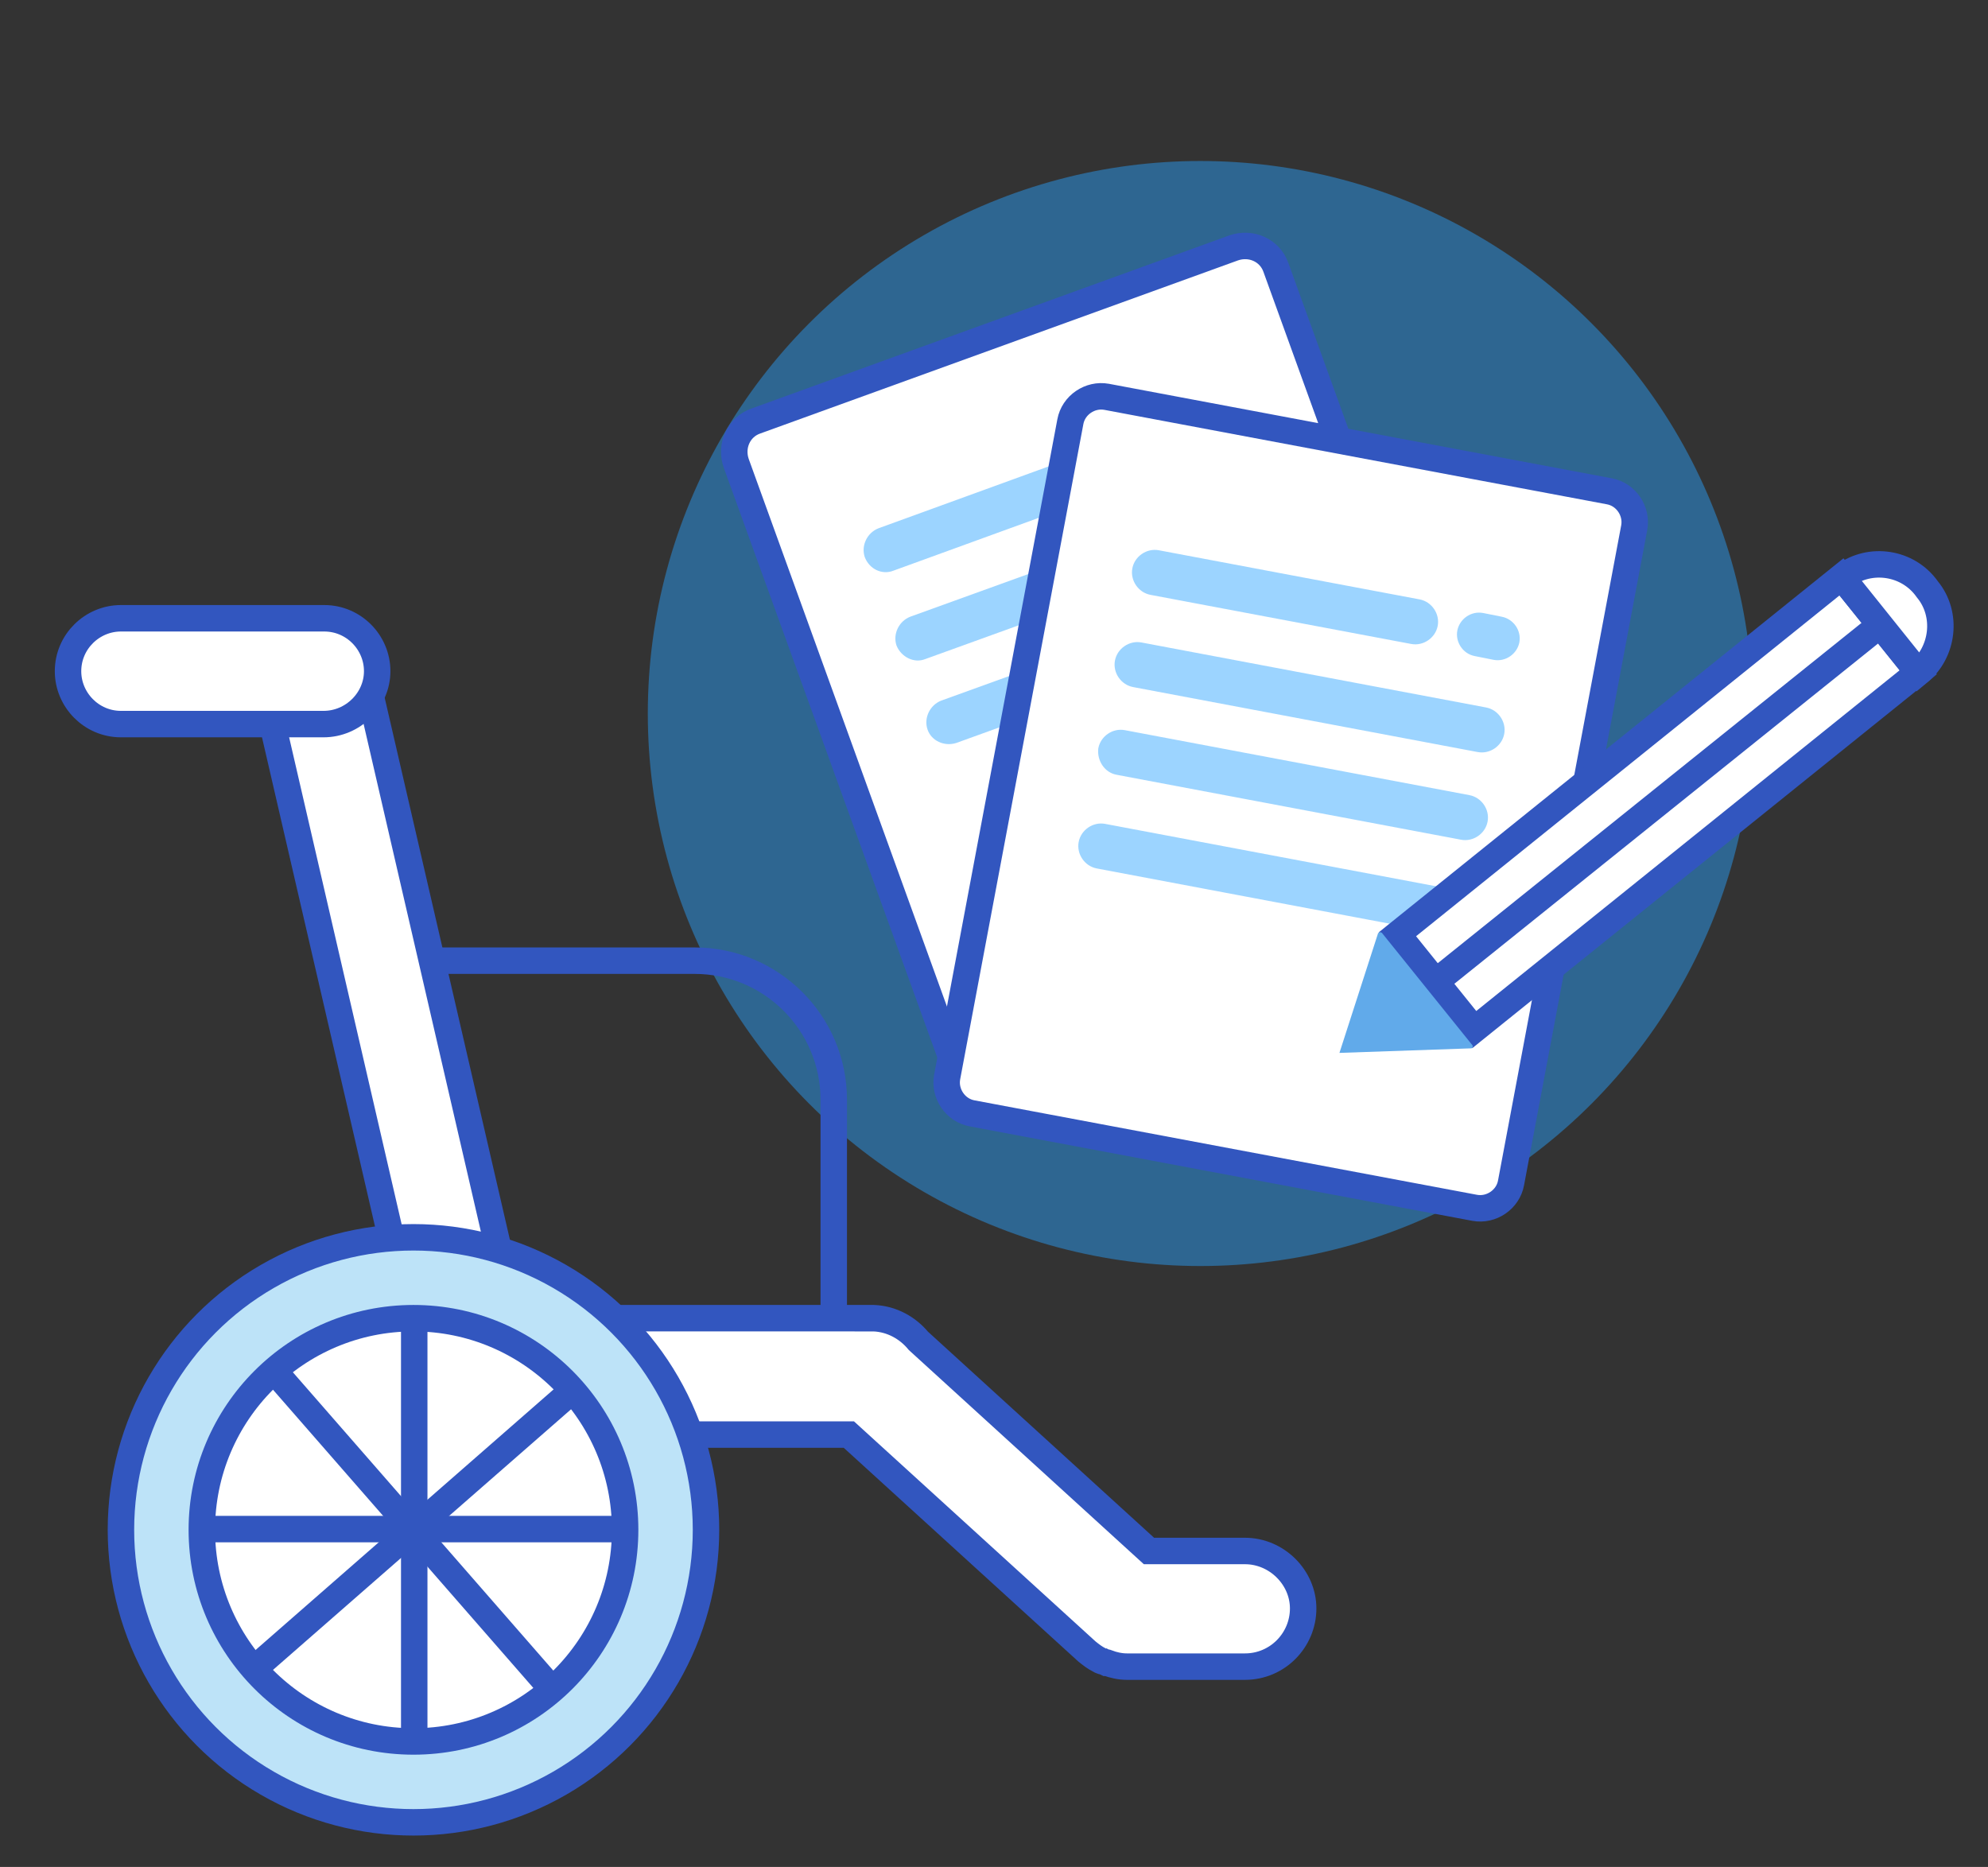 <?xml version="1.0" encoding="utf-8"?>
<!-- Generator: Adobe Illustrator 23.0.1, SVG Export Plug-In . SVG Version: 6.00 Build 0)  -->
<svg version="1.1" id="Capa_1" xmlns="http://www.w3.org/2000/svg" xmlns:xlink="http://www.w3.org/1999/xlink" x="0px" y="0px"
	 viewBox="0 0 263 247" style="enable-background:new 0 0 263 247;" xml:space="preserve">
<rect x="0" y="0" width="263" height="247" fill="#333333" stroke="none"/>
<style type="text/css">
	.st0{opacity:0.46;fill:#27A1FF;}
	.st1{opacity:0.27;fill:#3256BF;}
	.st2{fill:#FFFFFF;stroke:#3256BF;stroke-width:3.5;stroke-miterlimit:10;}
	.st3{fill:#BDE3F8;stroke:#3256BF;stroke-width:3.5;stroke-miterlimit:10;}
	.st4{clip-path:url(#SVGID_2_);}
	.st5{fill:none;stroke:#3256BF;stroke-width:3.5;stroke-miterlimit:10;}
	.st6{fill:#61AAEA;}
</style>
<circle class="st0" cx="158.8" cy="94.4" r="73.1"/>
<path class="st1" d="M162.5,84.5l-20.4,7.4c-1.5,0.6-3.3-0.2-3.8-1.8v0c-0.6-1.5,0.2-3.3,1.8-3.8l20.4-7.4c1.5-0.6,3.3,0.2,3.8,1.8
	l0,0C164.8,82.3,164,84,162.5,84.5z"/>
<path class="st2" d="M196.1,123.6l-63.2,22.9c-2.3,0.8-4.8-0.3-5.6-2.6L97.4,61.3c-0.8-2.3,0.3-4.8,2.6-5.6l63.2-22.9
	c2.3-0.8,4.8,0.3,5.6,2.6l29.9,82.6C199.6,120.3,198.4,122.8,196.1,123.6z"/>
<path class="st0" d="M118.2,75.5l33-12c1.5-0.6,2.3-2.3,1.8-3.8v0c-0.6-1.5-2.3-2.3-3.8-1.8l-33,12c-1.5,0.6-2.3,2.3-1.8,3.8v0
	C115,75.3,116.7,76.1,118.2,75.5z"/>
<path class="st0" d="M122.4,87.2l43.7-15.8c1.5-0.6,2.3-2.3,1.8-3.8l0,0c-0.6-1.5-2.3-2.3-3.8-1.8l-43.7,15.8
	c-1.5,0.6-2.3,2.3-1.8,3.8l0,0C119.2,86.9,120.9,87.8,122.4,87.2z"/>
<path class="st0" d="M126.5,98.3l43.7-15.8c1.5-0.6,2.3-2.3,1.8-3.8l0,0c-0.6-1.5-2.3-2.3-3.8-1.8l-43.7,15.8
	c-1.5,0.6-2.3,2.3-1.8,3.8l0,0C123.2,98,124.9,98.8,126.5,98.3z"/>
<path class="st1" d="M163.5,96.2l10.2-3.7c1.5-0.6,2.3-2.3,1.8-3.8v0c-0.6-1.5-2.3-2.3-3.8-1.8l-10.2,3.7c-1.5,0.6-2.3,2.3-1.8,3.8
	l0,0C160.2,96,162,96.8,163.5,96.2z"/>
<path class="st1" d="M159.3,60.7l2.4-0.9c1.5-0.6,2.3-2.2,1.8-3.8v0c-0.6-1.5-2.2-2.3-3.8-1.8l-2.4,0.9c-1.5,0.6-2.3,2.2-1.8,3.8v0
	C156.1,60.4,157.8,61.2,159.3,60.7z"/>
<path class="st1" d="M183.3,90.3l-21.6,2.6c-1.6,0.2-3.1-1-3.3-2.6v0c-0.2-1.6,1-3.1,2.6-3.3l21.6-2.6c1.6-0.2,3.1,1,3.3,2.6v0
	C186.1,88.6,185,90.1,183.3,90.3z"/>
<path class="st2" d="M195.1,159.8l-66.5-12.5c-2.2-0.4-3.7-2.6-3.3-4.8l16.3-86.7c0.4-2.2,2.6-3.7,4.8-3.3l66.5,12.5
	c2.2,0.4,3.7,2.6,3.3,4.8l-16.3,86.7C199.5,158.7,197.3,160.2,195.1,159.8z"/>
<path class="st0" d="M152.2,78.7l34.5,6.5c1.6,0.3,3.2-0.8,3.5-2.4v0c0.3-1.6-0.8-3.2-2.4-3.5l-34.5-6.5c-1.6-0.3-3.2,0.8-3.5,2.4v0
	C149.5,76.8,150.6,78.4,152.2,78.7z"/>
<path class="st0" d="M149.9,90.9l45.6,8.6c1.6,0.3,3.2-0.8,3.5-2.4h0c0.3-1.6-0.8-3.2-2.4-3.5L151,85c-1.6-0.3-3.2,0.8-3.5,2.4v0
	C147.2,89,148.3,90.6,149.9,90.9z"/>
<path class="st0" d="M145.1,114.9l45.6,8.6c1.6,0.3,3.2-0.8,3.5-2.4l0,0c0.3-1.6-0.8-3.2-2.4-3.5l-45.6-8.6
	c-1.6-0.3-3.2,0.8-3.5,2.4v0C142.4,113,143.5,114.6,145.1,114.9z"/>
<path class="st0" d="M147.7,102.5l45.6,8.6c1.6,0.3,3.2-0.8,3.5-2.4v0c0.3-1.6-0.8-3.2-2.4-3.5l-45.6-8.6c-1.6-0.3-3.2,0.8-3.5,2.4
	l0,0C145.1,100.6,146.1,102.2,147.7,102.5z"/>
<path class="st0" d="M195.1,86.8l2.5,0.5c1.6,0.3,3.1-0.8,3.4-2.3v0c0.3-1.6-0.8-3.1-2.3-3.4l-2.5-0.5c-1.6-0.3-3.1,0.8-3.4,2.3v0
	C192.5,84.9,193.5,86.5,195.1,86.8z"/>
<path class="st2" d="M164.7,205.2H152l-30.5-27.8c-1.4-1.7-3.5-2.9-5.9-3c0,0,0,0,0,0c-0.1,0-0.1,0-0.2,0H80.4
	c-4.3,0-7.7,3.5-7.7,7.7c0,4.3,3.5,7.7,7.7,7.7h31.9l31.5,28.7c0.5,0.4,1,0.8,1.6,1.1c0,0,0,0,0,0c0.2,0.1,0.3,0.2,0.5,0.2
	c0.2,0.1,0.3,0.1,0.5,0.2c0,0,0,0,0.1,0c0.8,0.3,1.7,0.5,2.6,0.5h15.6c4.3,0,7.7-3.5,7.7-7.7C172.4,208.7,168.9,205.2,164.7,205.2z"
	/>
<rect x="46.8" y="85.7" transform="matrix(0.974 -0.225 0.225 0.974 -30.475 15.668)" class="st2" width="13.5" height="111.7"/>
<circle class="st3" cx="54.7" cy="202.4" r="38.7"/>
<g>
	<defs>
		<circle id="SVGID_1_" cx="54.7" cy="202.4" r="28"/>
	</defs>
	<use xlink:href="#SVGID_1_"  style="overflow:visible;fill:#FFFFFF;"/>
	<clipPath id="SVGID_2_">
		<use xlink:href="#SVGID_1_"  style="overflow:visible;"/>
	</clipPath>
	<g class="st4">
		<line class="st2" x1="54.8" y1="158.7" x2="54.8" y2="246.4"/>
		<line class="st2" x1="98.6" y1="202.3" x2="10.9" y2="202.3"/>
		<line class="st2" x1="25.9" y1="169.5" x2="83.6" y2="235.6"/>
		<line class="st2" x1="87.7" y1="173.5" x2="21.6" y2="231.3"/>
	</g>
	<use xlink:href="#SVGID_1_"  style="overflow:visible;fill:none;stroke:#3256BF;stroke-width:3.5;stroke-miterlimit:10;"/>
</g>
<path class="st2" d="M42.8,95.8H16c-3.9,0-7-3.2-7-7v0c0-3.9,3.2-7,7-7h26.9c3.9,0,7,3.2,7,7v0C49.9,92.6,46.7,95.8,42.8,95.8z"/>
<path class="st5" d="M55.8,127.1h36.1c10.1,0,18.4,8.2,18.4,18.4v29"/>
<g>
	
		<rect x="211.2" y="68.6" transform="matrix(0.627 0.779 -0.779 0.627 164.63 -131.213)" class="st2" width="16.2" height="75.4"/>
	<path class="st6" d="M182.3,123.5l-5.1,15.8l17.4-0.6c0.2,0,0.3-0.2,0.2-0.4l-12-14.9C182.6,123.3,182.4,123.3,182.3,123.5z"/>
	<path class="st2" d="M255,78l-0.3-0.4c-2.7-3.4-7.7-3.9-11-1.2l0,0L253.8,89v0C257.1,86.3,257.7,81.3,255,78z"/>
	<line class="st2" x1="248.7" y1="82.7" x2="190.8" y2="129.2"/>
</g>
</svg>
